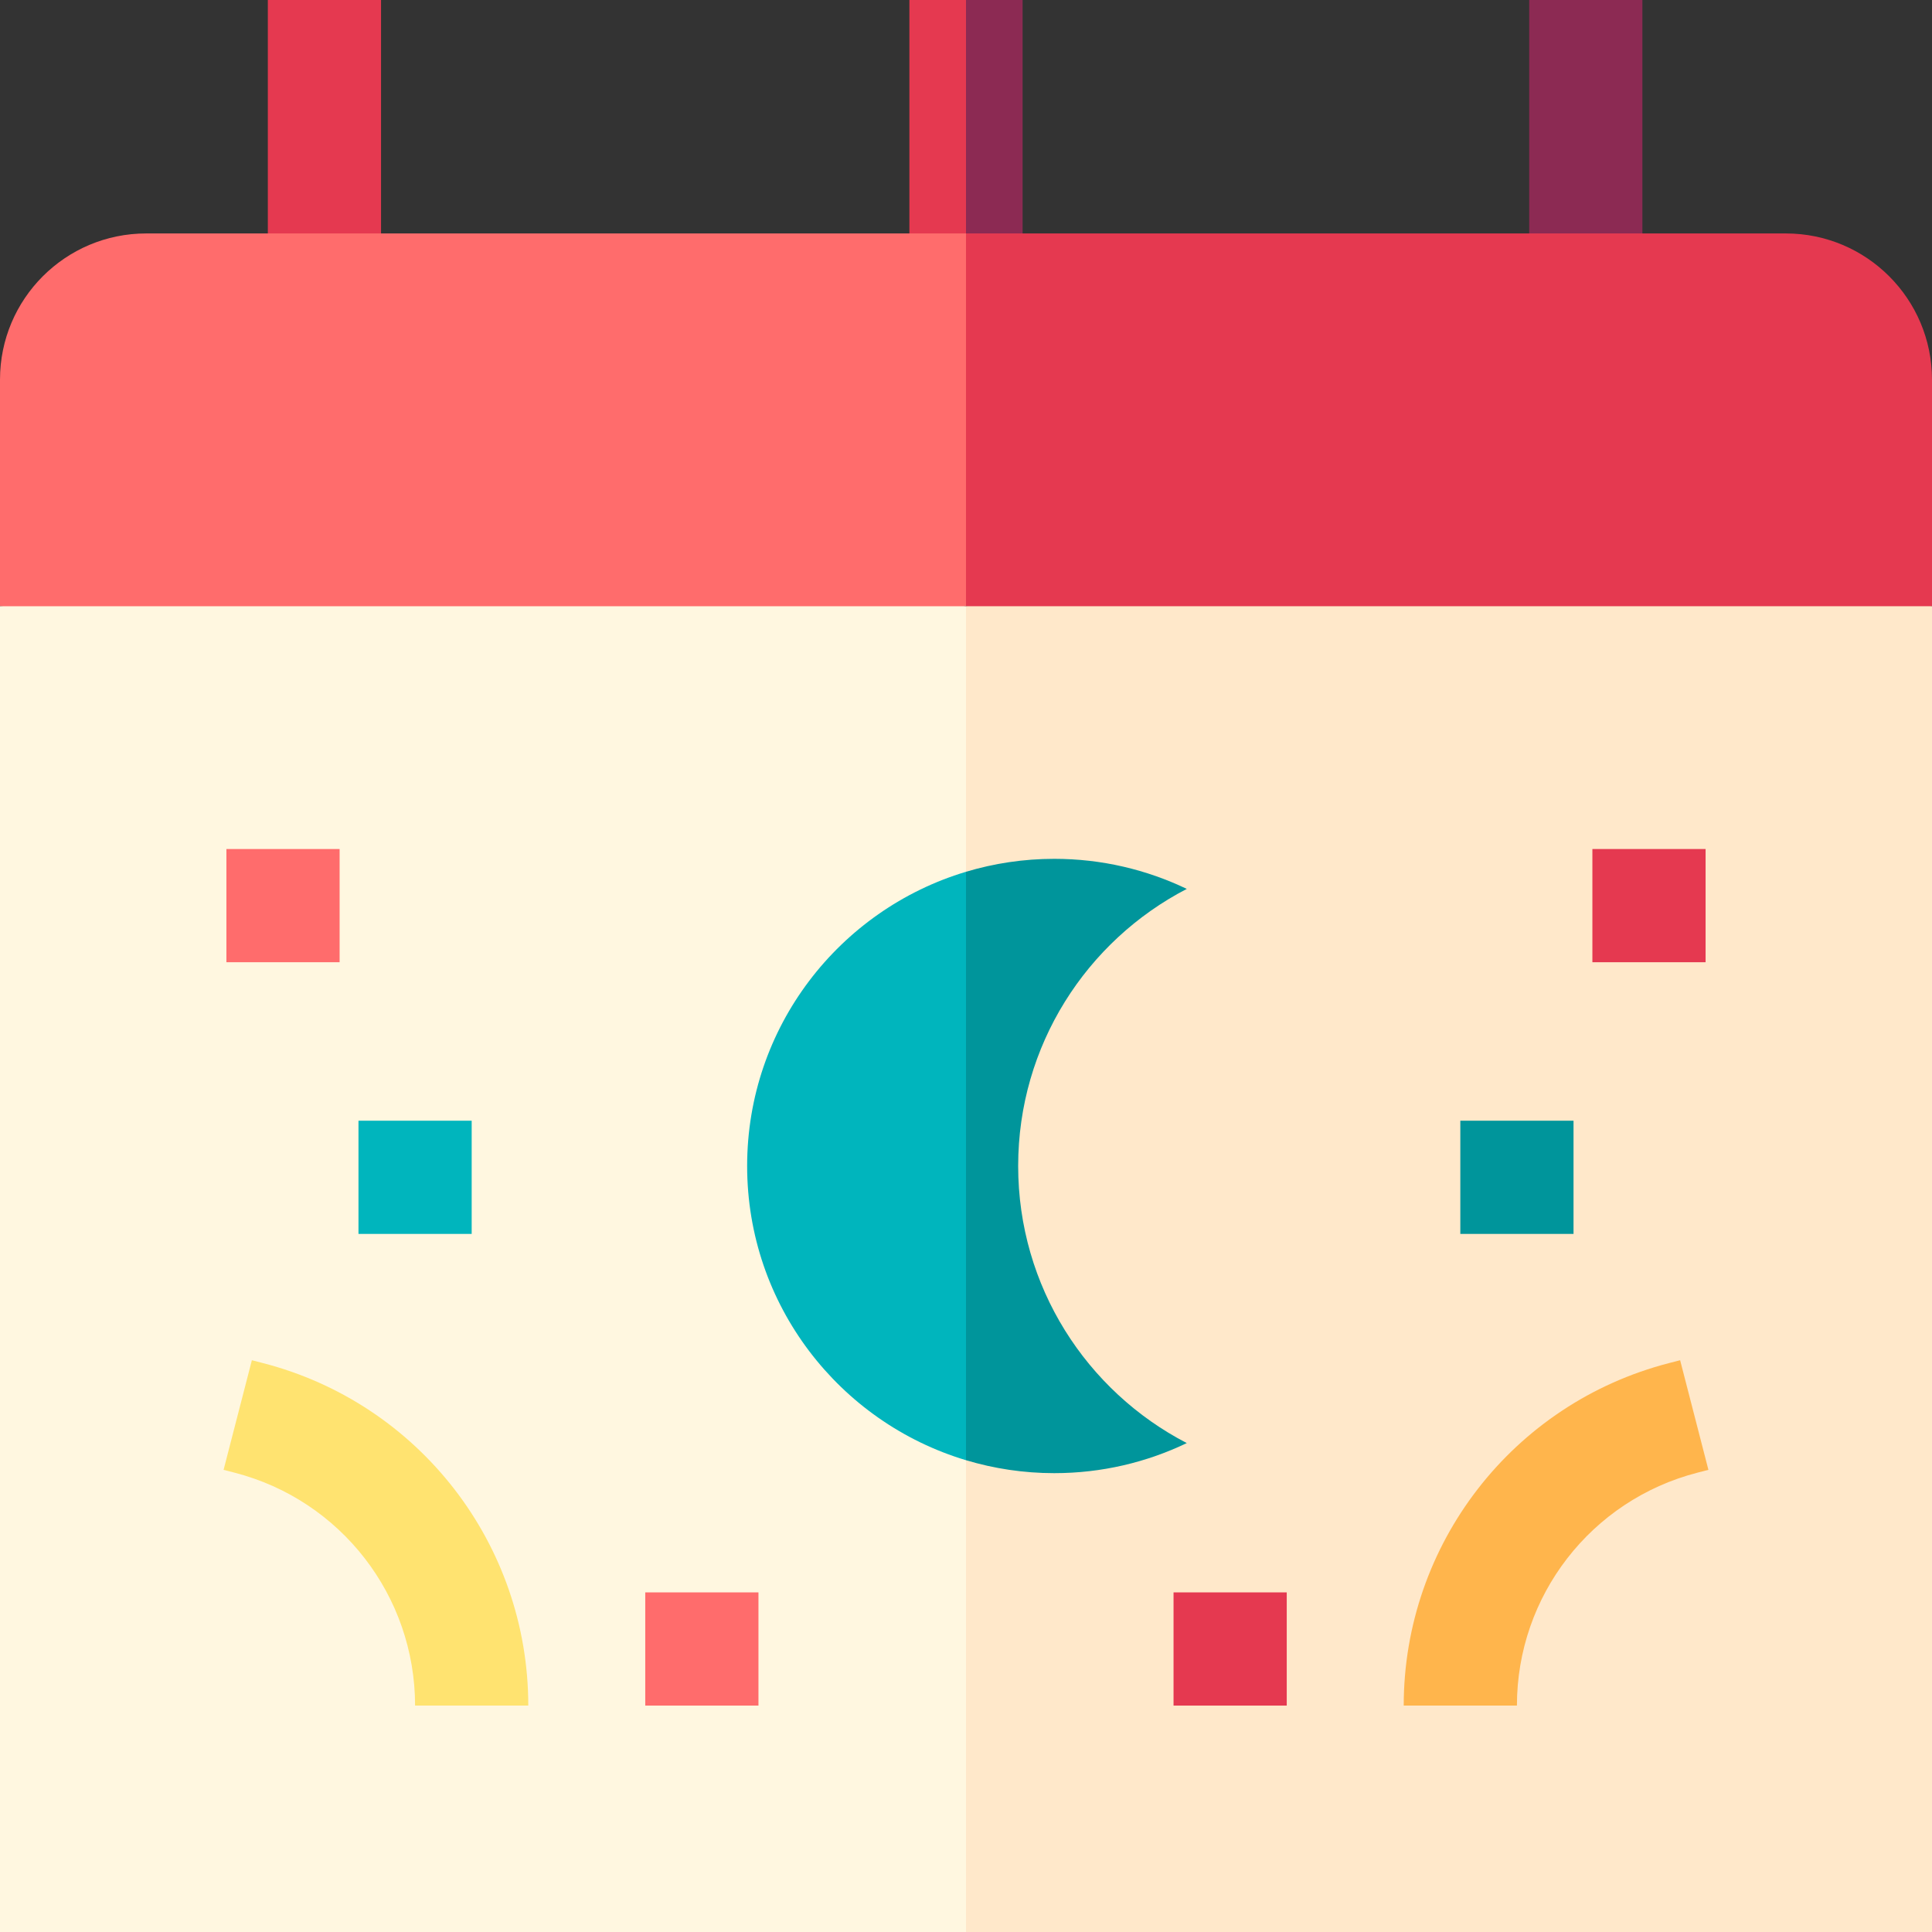 <?xml version="1.0" encoding="UTF-8"?> <svg xmlns="http://www.w3.org/2000/svg" id="Capa_1" height="512" viewBox="0 0 512 512" width="512"><rect x="0" y="0" width="512" height="512" fill="#333333" stroke="none"/><g><path d="m70.981 0h30v75h-30z" fill="#e53950"></path><path d="m405.254 0h30v75h-30z" fill="#8c2a53"></path><path d="m241 0v75h15l8-45-8-30z" fill="#e53950"></path><path d="m256 0h15v75h-15z" fill="#8c2a53"></path><path d="m38.743 61.867c-21.397 0-38.743 17.346-38.743 38.743v60.045l144 18.345 112-18.344 12-48.656-12-50.133z" fill="#ff6c6c"></path><path d="m512 100.61c0-21.397-17.346-38.743-38.743-38.743h-217.257v98.788l116 30.345 140-30.344z" fill="#e53950"></path><path d="m0 160.656v351.344h256l32-188-32-163.344z" fill="#fff7e0"></path><path d="m256 160.656h256v351.344h-256z" fill="#ffe8ca"></path><path d="m95 297h30v30h-30z" fill="#00b5bd"></path><path d="m60 225h30v30h-30z" fill="#ff6c6c"></path><path d="m171 422h30v30h-30z" fill="#ff6c6c"></path><path d="m387 297h30v30h-30z" fill="#00959b"></path><path d="m422 225h30v30h-30z" fill="#e53950"></path><path d="m140 452h-30c0-29.074-19.661-54.453-47.812-61.719l-2.935-.757 7.494-29.049 2.936.757c41.402 10.686 70.317 48.011 70.317 90.768z" fill="#ffe370"></path><path d="m311 422h30v30h-30z" fill="#e53950"></path><path d="m402 452h-30c0-42.757 28.915-80.082 70.316-90.767l2.937-.758 7.494 29.049-2.936.757c-28.15 7.266-47.811 32.645-47.811 61.719z" fill="#ffb54c"></path><path d="m198 309c0 36.82 24.453 67.915 58 77.97l3-82.97-3-72.97c-33.547 10.055-58 41.15-58 77.97z" fill="#00b5bd"></path><path d="m279.401 390.401c12.578 0 24.478-2.872 35.108-7.97-26.544-13.753-44.684-41.472-44.684-73.431s18.14-59.678 44.684-73.431c-10.63-5.098-22.53-7.97-35.108-7.97-8.137 0-15.988 1.209-23.401 3.431v155.94c7.413 2.222 15.265 3.431 23.401 3.431z" fill="#00959b"></path></g></svg> 